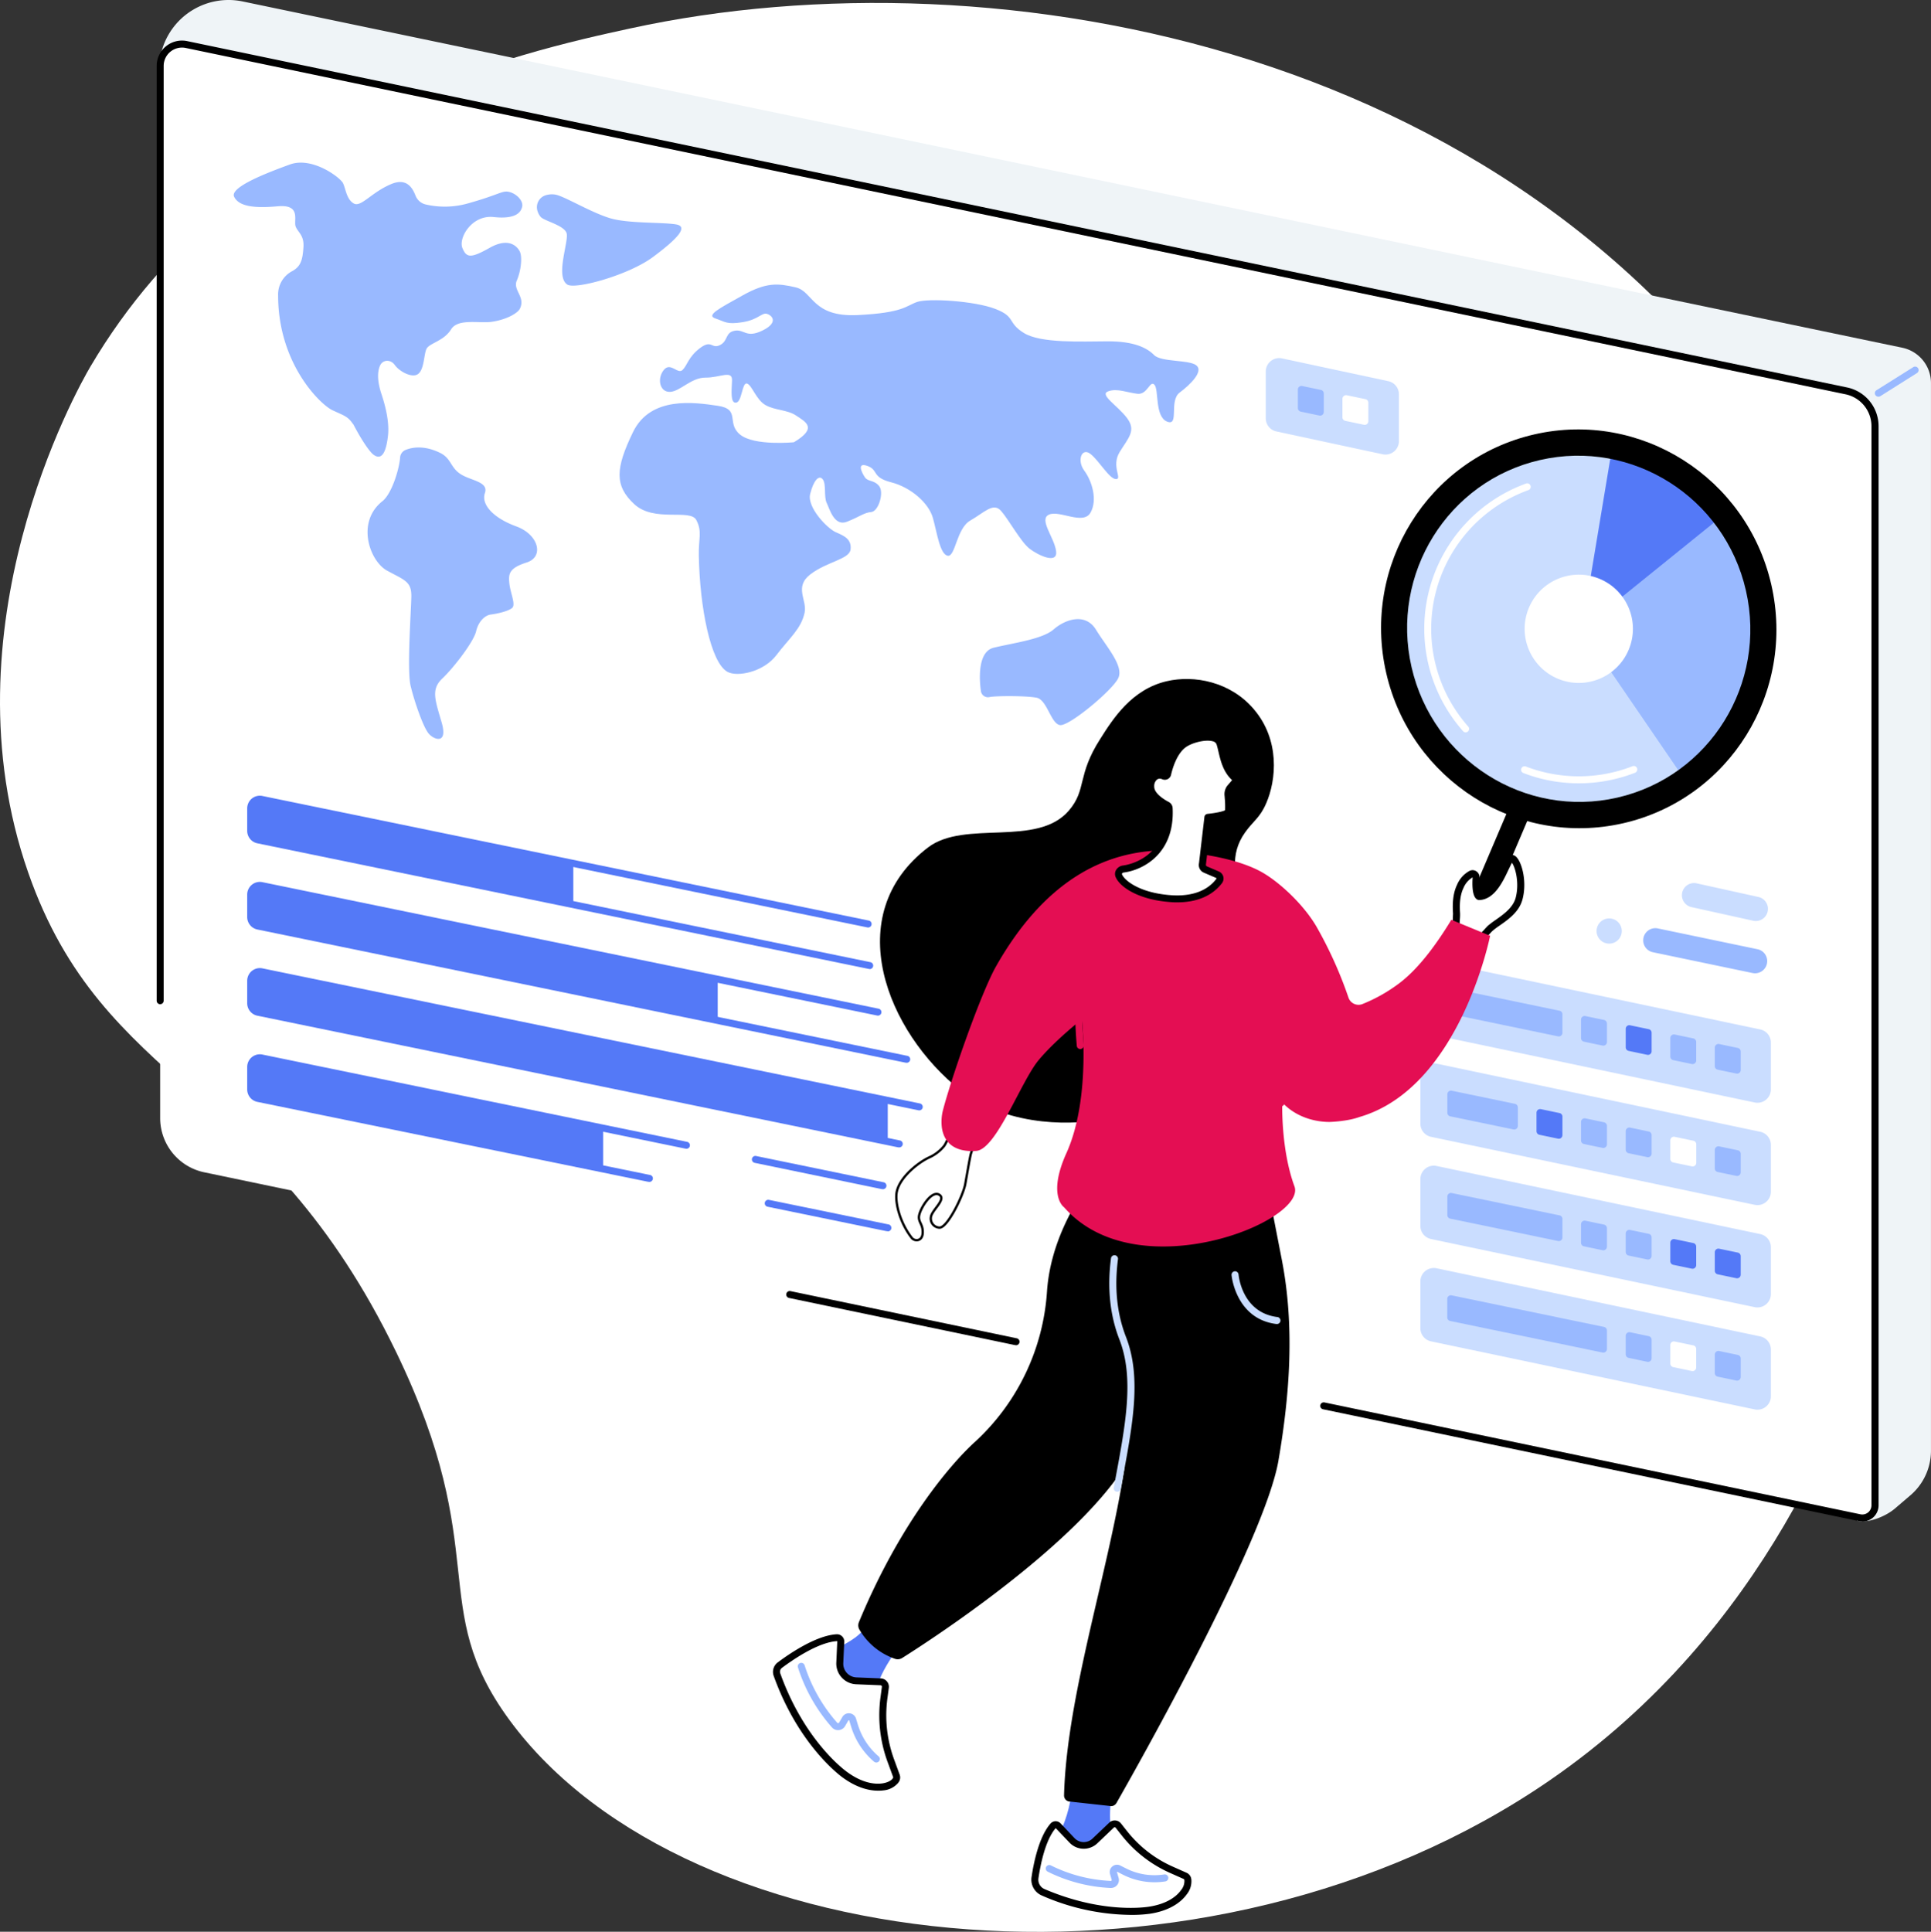 <svg xmlns="http://www.w3.org/2000/svg" viewBox="0 0 829.01 829.23"><rect x="0" y="0" width="829.01" height="829.23" fill="#333333" stroke="none"/><defs><style>.cls-1,.cls-6{fill:#fff;}.cls-2{fill:#eff4f7;}.cls-3{fill:#99b9ff;}.cls-4{fill:#caddff;}.cls-5{fill:#5479f7;}.cls-6,.cls-7{stroke:#000;stroke-miterlimit:10;}.cls-7{fill:none;}.cls-8{fill:#e40e53;}</style></defs><g id="Illustration"><path class="cls-1" d="M38.84,157.32c64-108.59,185.93-135.14,231.91-145.15,156.45-34.08,388,6.87,499.66,192,98,162.44,43.45,335.93,35.54,359.72-13.27,39.89-46.49,135.57-140.66,200.38-146.61,100.89-370.07,78.26-446.55-25.89-35.91-48.92-6.85-71.48-48.68-158C114,464.53,44.5,467.31,12.11,374.57-24.47,269.87,32.92,167.36,38.84,157.32Z"/><path class="cls-2" d="M820.15,641.9l-6.71,5.73c-3.79,3.23-11.09,6.28-16,5.25L68.35,30A29.76,29.76,0,0,1,82.82,4.24h0A29.74,29.74,0,0,1,104.2.63L816.69,149.27A15.48,15.48,0,0,1,829,164.42v458.3A25.17,25.17,0,0,1,820.15,641.9Z"/><path class="cls-1" d="M798.4,651.51,87.69,503.23a23.79,23.79,0,0,1-18.93-23.29V28.3a9.38,9.38,0,0,1,11.29-9.18l712.6,148.67A15.48,15.48,0,0,1,805,182.94V646.17A5.45,5.45,0,0,1,798.4,651.51Z"/><path d="M436,577.4l-.31,0-96.95-20.23a1.5,1.5,0,0,1,.61-2.94l97,20.23a1.5,1.5,0,0,1-.31,3Z"/><path d="M799.52,653.12a7,7,0,0,1-1.43-.15l-230-48a1.5,1.5,0,1,1,.62-2.93l230,48a3.95,3.95,0,0,0,4.75-3.87V182.94a14,14,0,0,0-11.12-13.68L79.75,20.59a7.88,7.88,0,0,0-9.49,7.71V429.57a1.5,1.5,0,0,1-3,0V28.3a10.87,10.87,0,0,1,13.1-10.65L793,166.32a17,17,0,0,1,13.51,16.62V646.17a7,7,0,0,1-6.94,7Z"/><path class="cls-3" d="M806.41,170.28a1.52,1.52,0,0,1-1.28-.7,1.51,1.51,0,0,1,.48-2.07l15.85-9.95a1.5,1.5,0,0,1,1.59,2.54l-15.85,10A1.45,1.45,0,0,1,806.41,170.28Z"/><path class="cls-3" d="M174.26,193.09a3.79,3.79,0,0,0-2.49,3.27c-.28,4.55-3.44,15.5-7.61,18.8-11.38,9-5.46,25.69,2,29.78s10.54,4.6,10.43,11.14-1.92,31.64-.3,38.37,5.43,17.78,7.78,20.49,8.31,4.72,5.53-4.86-4.65-14.15.27-18.8,13.46-15.74,14.53-20.27,4-6.94,6.37-7.22,7.5-1.38,9.12-2.84-.78-6.36-1.21-10.5-.17-6.57,7.44-9,5.12-12-4.5-15.5-15.16-9.28-13.45-14.28-6.19-5.31-10.57-8.24-3.84-6.73-8.81-9.1C182.1,191.09,177,192,174.26,193.09Z"/><path class="cls-3" d="M221.87,120.43c1.82-4.17,2.42-10.1,1.31-12.41s-4.79-6.24-12.92-1.66-10,4.37-11.75.09,4-14.3,13.44-13.28,11.68-2,12.22-4.42-2.15-5.41-5.33-6.3-3.92.94-18,4.88a36.35,36.35,0,0,1-18.07.44A6.21,6.21,0,0,1,178.4,84c-1.38-3.5-3.86-7.7-10.41-5-8.62,3.6-13,10.12-16.13,8.34s-3.43-6.34-4.61-8.73-13.16-11.51-22.8-8S98.5,80.34,100.52,84.47s8.51,5,18.7,4.08,6.75,6.08,7.7,8.65,3.72,3.69,3.35,9-1.08,8.12-4.8,10.18a11.27,11.27,0,0,0-6.07,10.46c0,29.38,18.19,46.83,23.28,49.23s6.52,2.56,8.83,5.89a1.33,1.33,0,0,0,.19.21c3.44,6.61,6.92,11.73,8.63,13,4.29,3.19,5.69-3.15,6.25-8.27s-.74-11.49-2.8-17.71-1.65-10-.58-12.35,4.4-2.8,6.3-.14,6.85,5.38,9.5,4.13c3.27-1.53,2.87-9,4.21-11.27s7.45-3.29,10.43-8.16,12.24-2.45,17.63-3.29c6.71-1,11.07-3.9,11.89-5.52C225.78,127.45,220.06,124.6,221.87,120.43Z"/><path class="cls-3" d="M234.46,83.76a5.36,5.36,0,0,0-3.64,7,6.69,6.69,0,0,0,1.41,2.47c1.85,1.73,9.87,3.5,11,6.81s-5,18.65.33,22.12c3.38,2.21,26.23-4,36.76-11.83s15.39-13.08,9.92-14-18.5-.42-26.52-2.19-20.88-9.67-25.06-10.56A8.94,8.94,0,0,0,234.46,83.76Z"/><path class="cls-3" d="M340.83,189.84s-17,1.68-23.09-3.28.4-10.89-9.6-12.37-28.84-4.29-36.39,11.31-8,23,.56,30.93,24,1.82,26.62,6.79.93,7.82,1.08,15.35c.44,22.39,5.07,45.68,12.2,49.78,4.27,2.44,15.62.12,21.09-7.1S343.94,270,345.43,263c1.16-5.44-4.67-11.06,2.57-16.53s16.71-6.4,17.17-10.64-2.51-5.75-6.24-7.32-12.52-10.73-11.12-16.44,3.74-8.39,5.38-6.35.43,7.51,1.71,10.13,3.23,10.3,8.76,8.1,7.26-3.88,10.39-4.16,5.58-8.41,3.38-11.14-4.78-1.76-6.12-3.77-3.63-6.61,1.15-4.85,1.65,4.84,10.12,7,16.14,8.9,17.93,15.31,3,15.55,6.33,16.22,3.76-11.71,9.72-15.11,9.87-7.95,13.19-4.17,8.51,13.35,12.24,16.24,12.31,6.93,11.4.93-7.55-13.57-3-15.56,14.72,4.7,17.81-.87.54-13.62-2.71-18-1.09-10.07,2.64-7.18,8.15,10.83,11,10.82-2.2-5.52,1.57-11.64,7.21-9.17,3.13-14.59-12-10-8.09-11.44,8.33.59,12.63,1.05,5.31-6,7.26-3.87.08,13.68,5.44,15.82.66-8.95,5.39-12.48,10.31-9.14,7.17-11.66-15.09-1.32-18.17-4.45-8.69-5.91-19.89-5.88-28.7.94-36-3.58-3.3-6.88-12.25-10.33-28.72-4.66-33.56-3-5.79,4.66-25.48,5.64-19.11-10.15-26.69-11.9-12.5-2.28-22.75,3.45-15.85,8.54-11.65,9.93,4.69,2.68,11.65,1.57,8.24-4.39,10.63-3.51,4.56,3.91-2.33,7.2-7.68-.83-11.81,0-2.65,4.38-6.26,6.16-3.46-2.55-8.53,1.26-5.47,7.49-7.55,9.44-5.2-3.67-8.09.06-1.64,9.46,2.73,9.31,9.06-6.17,15.27-6.12,11.56-3.42,11.37,1.23-.76,9.86,1.77,9.51,2.5-8.74,4.62-8.2,3.91,6.95,8,9.26,9.43,1.95,13.19,4.53S351.37,183.57,340.83,189.84Z"/><path class="cls-3" d="M421.17,296.94s-2.9-16.85,5.41-18.89,20.93-3.62,25.77-7.87,13.59-7.35,18.17.12,12.12,15.64,9.53,20.88-20.91,20.51-24.9,20.08S449.59,300.37,445,299.5s-16.94-.82-20-.31A3.07,3.07,0,0,1,421.17,296.94Z"/><path class="cls-4" d="M696.26,399.65a5.41,5.41,0,1,1-5.41-5.4A5.41,5.41,0,0,1,696.26,399.65Z"/><path class="cls-4" d="M752.72,395.25l-26.49-5.85a5.21,5.21,0,0,1-4.15-5.11h0a5.21,5.21,0,0,1,6.28-5.11l26.5,5.85a5.22,5.22,0,0,1,4.15,5.11h0A5.22,5.22,0,0,1,752.72,395.25Z"/><path class="cls-3" d="M752.41,417.69l-42.8-8.93a5.22,5.22,0,0,1-4.15-5.11h0a5.22,5.22,0,0,1,6.29-5.11l42.79,8.93a5.21,5.21,0,0,1,4.15,5.11h0A5.22,5.22,0,0,1,752.41,417.69Z"/><path class="cls-4" d="M593.59,195,548,185.21a5.77,5.77,0,0,1-4.58-5.65V159.5a5.77,5.77,0,0,1,7-5.65L596,163.62a5.77,5.77,0,0,1,4.58,5.64v20.07A5.77,5.77,0,0,1,593.59,195Z"/><path class="cls-3" d="M566.44,178.38l-8-1.68a1.56,1.56,0,0,1-1.24-1.53v-7.93a1.55,1.55,0,0,1,1.88-1.53l8,1.67a1.56,1.56,0,0,1,1.24,1.53v7.94A1.56,1.56,0,0,1,566.44,178.38Z"/><path class="cls-1" d="M585.58,182.34l-8-1.68a1.56,1.56,0,0,1-1.25-1.53V171.2a1.56,1.56,0,0,1,1.89-1.53l8,1.67a1.56,1.56,0,0,1,1.24,1.53v7.94A1.56,1.56,0,0,1,585.58,182.34Z"/><path class="cls-4" d="M753.27,473.25,614.37,444a5.76,5.76,0,0,1-4.58-5.64V418.31a5.76,5.76,0,0,1,7-5.64l138.9,29.23a5.77,5.77,0,0,1,4.58,5.64v20.07A5.76,5.76,0,0,1,753.27,473.25Z"/><path class="cls-3" d="M668.9,444.87l-46.29-9.6a1.56,1.56,0,0,1-1.24-1.53v-7.93a1.57,1.57,0,0,1,1.88-1.54l46.29,9.6a1.55,1.55,0,0,1,1.24,1.53v7.94A1.56,1.56,0,0,1,668.9,444.87Z"/><path class="cls-3" d="M688,448.83l-8-1.68a1.55,1.55,0,0,1-1.24-1.53v-7.93a1.55,1.55,0,0,1,1.88-1.53l8,1.67a1.56,1.56,0,0,1,1.25,1.53v7.94A1.57,1.57,0,0,1,688,448.83Z"/><path class="cls-5" d="M707.19,452.79l-8-1.68a1.56,1.56,0,0,1-1.24-1.53v-7.93a1.55,1.55,0,0,1,1.88-1.53l8,1.67a1.56,1.56,0,0,1,1.24,1.53v7.94A1.56,1.56,0,0,1,707.19,452.79Z"/><path class="cls-3" d="M726.33,456.75l-8-1.68a1.56,1.56,0,0,1-1.24-1.53v-7.93a1.56,1.56,0,0,1,1.88-1.53l8,1.67a1.56,1.56,0,0,1,1.24,1.53v7.94A1.56,1.56,0,0,1,726.33,456.75Z"/><path class="cls-3" d="M745.44,460.84l-8-1.67a1.56,1.56,0,0,1-1.25-1.53V449.7a1.57,1.57,0,0,1,1.89-1.53l8,1.68a1.56,1.56,0,0,1,1.24,1.53v7.93A1.55,1.55,0,0,1,745.44,460.84Z"/><path class="cls-4" d="M753.27,517.18,614.37,488a5.77,5.77,0,0,1-4.58-5.65V462.24a5.77,5.77,0,0,1,7-5.65l138.9,29.24a5.76,5.76,0,0,1,4.58,5.64v20.07A5.77,5.77,0,0,1,753.27,517.18Z"/><path class="cls-3" d="M649.76,484.83l-27.15-5.63a1.56,1.56,0,0,1-1.24-1.53v-7.94a1.56,1.56,0,0,1,1.88-1.53l27.15,5.64a1.56,1.56,0,0,1,1.24,1.53v7.93A1.56,1.56,0,0,1,649.76,484.83Z"/><path class="cls-5" d="M668.9,488.79l-8-1.67a1.56,1.56,0,0,1-1.25-1.53v-7.94a1.57,1.57,0,0,1,1.89-1.53l8,1.68a1.55,1.55,0,0,1,1.24,1.53v7.93A1.56,1.56,0,0,1,668.9,488.79Z"/><path class="cls-3" d="M688,492.75l-8-1.67a1.55,1.55,0,0,1-1.24-1.53v-7.94a1.56,1.56,0,0,1,1.88-1.53l8,1.68a1.56,1.56,0,0,1,1.25,1.53v7.93A1.57,1.57,0,0,1,688,492.75Z"/><path class="cls-3" d="M707.19,496.71l-8-1.67a1.56,1.56,0,0,1-1.24-1.53v-7.94a1.56,1.56,0,0,1,1.88-1.53l8,1.68a1.56,1.56,0,0,1,1.24,1.53v7.93A1.55,1.55,0,0,1,707.19,496.71Z"/><path class="cls-1" d="M726.33,500.67l-8-1.67a1.56,1.56,0,0,1-1.24-1.53v-7.94A1.56,1.56,0,0,1,719,488l8,1.68a1.56,1.56,0,0,1,1.24,1.53v7.93A1.55,1.55,0,0,1,726.33,500.67Z"/><path class="cls-3" d="M745.44,504.77l-8-1.67a1.57,1.57,0,0,1-1.25-1.53v-7.94a1.57,1.57,0,0,1,1.89-1.53l8,1.67a1.56,1.56,0,0,1,1.24,1.53v7.94A1.56,1.56,0,0,1,745.44,504.77Z"/><path class="cls-4" d="M753.27,561.11l-138.9-29.24a5.76,5.76,0,0,1-4.58-5.64V506.16a5.76,5.76,0,0,1,7-5.64l138.9,29.23a5.77,5.77,0,0,1,4.58,5.64v20.07A5.77,5.77,0,0,1,753.27,561.11Z"/><path class="cls-3" d="M668.9,532.72l-46.29-9.6a1.56,1.56,0,0,1-1.24-1.53v-7.93a1.55,1.55,0,0,1,1.88-1.53l46.29,9.59a1.55,1.55,0,0,1,1.24,1.53v7.94A1.56,1.56,0,0,1,668.9,532.72Z"/><path class="cls-3" d="M688,536.68,680,535a1.55,1.55,0,0,1-1.24-1.53v-7.93a1.56,1.56,0,0,1,1.88-1.53l8,1.67a1.56,1.56,0,0,1,1.25,1.53v7.94A1.57,1.57,0,0,1,688,536.68Z"/><path class="cls-3" d="M707.19,540.64l-8-1.67a1.57,1.57,0,0,1-1.24-1.53V529.5a1.56,1.56,0,0,1,1.88-1.53l8,1.67a1.56,1.56,0,0,1,1.24,1.53v7.94A1.56,1.56,0,0,1,707.19,540.64Z"/><path class="cls-5" d="M726.33,544.6l-8-1.67a1.57,1.57,0,0,1-1.24-1.53v-7.94a1.56,1.56,0,0,1,1.88-1.53l8,1.67a1.56,1.56,0,0,1,1.24,1.53v7.94A1.56,1.56,0,0,1,726.33,544.6Z"/><path class="cls-5" d="M745.44,548.7l-8-1.68a1.56,1.56,0,0,1-1.25-1.53v-7.93a1.56,1.56,0,0,1,1.89-1.53l8,1.67a1.56,1.56,0,0,1,1.24,1.53v7.94A1.56,1.56,0,0,1,745.44,548.7Z"/><path class="cls-4" d="M753.27,605,614.37,575.8a5.77,5.77,0,0,1-4.58-5.64V550.09a5.77,5.77,0,0,1,7-5.65l138.9,29.24a5.76,5.76,0,0,1,4.58,5.64v20.07A5.76,5.76,0,0,1,753.27,605Z"/><path class="cls-3" d="M688,580.6l-65.43-13.55a1.56,1.56,0,0,1-1.24-1.53v-7.94a1.56,1.56,0,0,1,1.88-1.53l65.43,13.56a1.56,1.56,0,0,1,1.25,1.53v7.93A1.56,1.56,0,0,1,688,580.6Z"/><path class="cls-3" d="M707.19,584.57l-8-1.68a1.56,1.56,0,0,1-1.24-1.53v-7.94a1.56,1.56,0,0,1,1.88-1.53l8,1.68a1.56,1.56,0,0,1,1.24,1.53V583A1.56,1.56,0,0,1,707.19,584.57Z"/><path class="cls-1" d="M726.33,588.53l-8-1.68a1.56,1.56,0,0,1-1.24-1.53v-7.93a1.55,1.55,0,0,1,1.88-1.53l8,1.67a1.56,1.56,0,0,1,1.24,1.53V587A1.56,1.56,0,0,1,726.33,588.53Z"/><path class="cls-3" d="M745.44,592.62l-8-1.67a1.56,1.56,0,0,1-1.25-1.53v-7.94a1.57,1.57,0,0,1,1.89-1.53l8,1.68a1.56,1.56,0,0,1,1.24,1.53v7.93A1.56,1.56,0,0,1,745.44,592.62Z"/><path class="cls-5" d="M107.13,458.39v9a4.24,4.24,0,0,0,3.4,4.16L258.93,502V484.3L112.21,454.23A4.25,4.25,0,0,0,107.13,458.39Z"/><path class="cls-5" d="M378.88,510.45l-.3,0L324,499.17a1.5,1.5,0,1,1,.6-2.94l54.61,11.25a1.5,1.5,0,0,1-.3,3Z"/><path class="cls-5" d="M381,528.52l-.31,0L329.52,518a1.5,1.5,0,1,1,.6-2.94l51.21,10.52a1.5,1.5,0,0,1-.3,3Z"/><path class="cls-5" d="M278.64,507.32l-.3,0L110.47,473a5.45,5.45,0,0,1-4.34-5.32V458a5.43,5.43,0,0,1,6.52-5.32L295,490.16a1.5,1.5,0,1,1-.61,2.94L112.05,455.64a2.43,2.43,0,0,0-2.92,2.38v9.63a2.43,2.43,0,0,0,1.94,2.38l167.87,34.32a1.5,1.5,0,0,1-.3,3Z"/><path class="cls-5" d="M107.13,422.67v6.88a5.28,5.28,0,0,0,4.22,5.17l269.78,55.15V472.21L113.46,417.5A5.27,5.27,0,0,0,107.13,422.67Z"/><path class="cls-5" d="M385.91,492.52a1.63,1.63,0,0,1-.31,0L110.47,436a5.45,5.45,0,0,1-4.34-5.32V421a5.43,5.43,0,0,1,6.52-5.32l282.3,58a1.5,1.5,0,1,1-.61,2.94l-282.29-58a2.43,2.43,0,0,0-2.92,2.38v9.63a2.43,2.43,0,0,0,1.94,2.38l275.14,56.52a1.5,1.5,0,0,1-.3,3Z"/><path class="cls-5" d="M107.13,384.11v9.47a4,4,0,0,0,3.2,3.93l197.8,40.36V420.21l-196.19-40A4,4,0,0,0,107.13,384.11Z"/><path class="cls-5" d="M389.11,456.18a1.53,1.53,0,0,1-.3,0L110.47,399a5.45,5.45,0,0,1-4.34-5.32V384a5.43,5.43,0,0,1,6.52-5.32L377.21,433a1.5,1.5,0,1,1-.6,2.94L112.05,381.64a2.43,2.43,0,0,0-2.92,2.38v9.63a2.43,2.43,0,0,0,1.94,2.38l278.34,57.18a1.5,1.5,0,0,1-.3,3Z"/><path class="cls-5" d="M107.13,349.85v4.88a6.26,6.26,0,0,0,5,6.14l134,27V370.21l-131.5-26.5A6.26,6.26,0,0,0,107.13,349.85Z"/><path class="cls-5" d="M373.22,415.92a1,1,0,0,1-.3,0L110.47,362a5.45,5.45,0,0,1-4.34-5.32V347a5.43,5.43,0,0,1,6.52-5.32L373,395.17a1.5,1.5,0,0,1-.61,2.94L112.05,344.64a2.43,2.43,0,0,0-2.92,2.38v9.63a2.43,2.43,0,0,0,1.94,2.38L373.52,413a1.5,1.5,0,0,1-.3,3Z"/><path class="cls-5" d="M387.52,705s-11.95,14.18-11.69,24l-.43,3.75-22.11-22.43,3.33-1.14c5.34-3.24,11.82-5.72,15.11-11Z"/><path class="cls-1" d="M380.1,724.32l-.61,4.56a56.3,56.3,0,0,0,2.93,26.8l2.41,6.58a2,2,0,0,1-.25,1.87l-.2.27c-2.2,3.06-11.29,5.31-22.17-3-6.73-5.12-20.19-19.06-28.64-42.58a3.59,3.59,0,0,1,1.22-4.09c4.61-3.46,15.93-11.3,24.46-11.78a1.59,1.59,0,0,1,1.7,1.65l-.41,9.13a7.39,7.39,0,0,0,7.09,7.73l10.46.43A2.12,2.12,0,0,1,380.1,724.32Z"/><path d="M376.92,768.68c-3.6,0-9.11-1.1-15.62-6-3.12-2.38-19.23-15.64-29.14-43.26a5.07,5.07,0,0,1,1.73-5.8c4.62-3.46,16.32-11.57,25.28-12.08a3.1,3.1,0,0,1,2.37.9,3.05,3.05,0,0,1,.91,2.32l-.41,9.13a5.88,5.88,0,0,0,5.65,6.16l10.47.43a3.62,3.62,0,0,1,2.61,1.29,3.59,3.59,0,0,1,.81,2.8l-.61,4.56a55,55,0,0,0,2.86,26.08l2.41,6.58a3.52,3.52,0,0,1-.45,3.26l-.19.28a9.38,9.38,0,0,1-6.28,3.22A16,16,0,0,1,376.92,768.68Zm-17.58-64.19h0c-8.15.46-19.25,8.18-23.65,11.48a2.07,2.07,0,0,0-.7,2.38c9.62,26.83,25.12,39.6,28.13,41.89,7.31,5.57,13,5.71,15.75,5.3,2.35-.36,3.76-1.27,4.29-2l.2-.28a.51.51,0,0,0,.06-.48L381,756.19a58,58,0,0,1-3-27.51l.61-4.56a.57.57,0,0,0-.14-.47.59.59,0,0,0-.44-.22L367.57,723a8.9,8.9,0,0,1-8.53-9.3l.41-9.13C359.42,704.51,359.39,704.49,359.34,704.49Zm20.76,19.83Z"/><path class="cls-3" d="M376.23,756.58a1.52,1.52,0,0,1-1-.36,32,32,0,0,1-9.8-14.94l-.82-2.68a.2.2,0,0,0-.19-.15.2.2,0,0,0-.22.11l-1.38,2.38a3.5,3.5,0,0,1-5.66.57,71.57,71.57,0,0,1-14.59-25.75,1.5,1.5,0,0,1,2.86-.91,68.52,68.52,0,0,0,14,24.67.49.49,0,0,0,.43.17.51.51,0,0,0,.39-.25l1.38-2.38a3.22,3.22,0,0,1,5.87.67l.82,2.67a28.94,28.94,0,0,0,8.88,13.54,1.5,1.5,0,0,1-1,2.64Z"/><path class="cls-5" d="M477.31,770.52s-2.92,15.21,2.7,23.15l1.66,3.33L452,792.36l1.78-3.12c3.16-5.55,6.09-14.7,6.21-20.86Z"/><path class="cls-1" d="M480.11,783.65l2.68,3.39a52.79,52.79,0,0,0,20,15.52l6,2.67a1.91,1.91,0,0,1,1.09,1.39l.06.32c.63,3.48-3.78,11.09-16.48,13-7.64,1.16-25.06,1.18-45.68-7.7a5.89,5.89,0,0,1-3.46-6.27c.9-6.09,3.1-16.87,7.8-22.27a1.45,1.45,0,0,1,2.18,0l5.89,6.24a7,7,0,0,0,9.85.27l7.13-6.79A2,2,0,0,1,480.11,783.65Z"/><path d="M485.36,822a97,97,0,0,1-38.15-8.35,7.38,7.38,0,0,1-4.35-7.86c.91-6.16,3.18-17.33,8.15-23a2.93,2.93,0,0,1,2.16-1,3,3,0,0,1,2.24,1l5.89,6.24a5.46,5.46,0,0,0,7.73.21l7.13-6.78a3.38,3.38,0,0,1,2.64-1,3.43,3.43,0,0,1,2.48,1.31l2.68,3.39a51.64,51.64,0,0,0,19.44,15.08l6,2.67a3.39,3.39,0,0,1,2,2.5l.06.31a8.9,8.9,0,0,1-1.94,6.42c-1.78,2.49-6.2,6.89-15.79,8.36A57.11,57.11,0,0,1,485.36,822Zm-32.13-37.25c-4.43,5.1-6.54,15.65-7.4,21.48a4.38,4.38,0,0,0,2.56,4.67C472,821,489.9,819,493.26,818.48c8.5-1.3,12.29-5,13.8-7.14a6.08,6.08,0,0,0,1.43-4.13l-.06-.32a.4.4,0,0,0-.23-.29l-6-2.67a54.56,54.56,0,0,1-20.58-16l-2.68-3.39a.44.44,0,0,0-.34-.18.46.46,0,0,0-.37.13l-7.12,6.78a8.48,8.48,0,0,1-6.06,2.33,8.4,8.4,0,0,1-5.92-2.65Z"/><path class="cls-3" d="M476.89,810.44h-.15a67.33,67.33,0,0,1-26.94-7,1.5,1.5,0,1,1,1.33-2.69,64.29,64.29,0,0,0,25.74,6.67.37.37,0,0,0,.32-.15.34.34,0,0,0,.07-.34l-.71-2.49a3.12,3.12,0,0,1,4.42-3.63l2.35,1.19a27,27,0,0,0,16.51,2.63,1.5,1.5,0,1,1,.46,3A29.93,29.93,0,0,1,482,804.69l-2.34-1.19a.09.09,0,0,0-.13,0,.11.11,0,0,0,0,.13l.71,2.49a3.38,3.38,0,0,1-3.26,4.31Z"/><path d="M490.42,497.58s-23.24,37.85-9.72,72.61c18.22,46.83-22.14,135.72-23.89,200.49a2.65,2.65,0,0,0,2,2.63l17.55,1.92a2.65,2.65,0,0,0,2.95-1.25c8.08-14.15,63.59-112.37,69.55-147,4.92-28.63,7-57.88,1.41-86.39l-8.66-44.5Z"/><path d="M475.6,498s-24,24.23-26.12,56.57a96.21,96.21,0,0,1-30.61,64.11c-10.65,9.57-32.53,35.18-50.12,77.65a3.6,3.6,0,0,0,.2,3.18,28.32,28.32,0,0,0,15.27,12.56,3.62,3.62,0,0,0,3.12-.36c9.53-6,64.66-41.45,90.44-75,28.27-36.78,51.67-104.89,51.67-104.89S488.36,524.27,475.6,498Z"/><path class="cls-4" d="M479.63,640.35l-.27,0a1.5,1.5,0,0,1-1.2-1.75l.51-2.76c4.65-24.78,8.32-44.36,1.9-60.86-4.06-10.44-5.27-22.16-3.6-34.84a1.5,1.5,0,1,1,3,.39c-1.6,12.18-.45,23.4,3.43,33.36,6.73,17.3,3,37.25-1.75,62.5l-.51,2.76A1.51,1.51,0,0,1,479.63,640.35Z"/><path class="cls-4" d="M548.12,568.35h-.19c-17.43-2.21-19.19-20.79-19.2-21a1.5,1.5,0,0,1,3-.26c.06.7,1.61,16.35,16.59,18.26a1.5,1.5,0,0,1-.19,3Z"/><path d="M538.28,304.42c-10-11.76-25.55-14.76-37.39-12-15,3.48-23,16-28.6,24.87-10,15.63-5.67,21.6-13.36,30.61-13.62,16-44.69,3.84-60.51,15.88-38,29-17.64,79.4,14.1,104.37,21.16,16.65,51.67,14.45,59.83,12.27,24.76-6.6,63.07-25.06,68.37-60.22,3.56-23.64-19.94-43.63-6.15-62.91,3.51-4.92,6.31-6.18,9-12.39C548,334.81,549.56,317.61,538.28,304.42Z"/><circle class="cls-4" cx="677.79" cy="269.92" r="76.27"/><path class="cls-1" d="M629.24,314.38a1.49,1.49,0,0,1-1.12-.51A66.33,66.33,0,0,1,655.06,207.6a1.5,1.5,0,1,1,1,2.82,63.33,63.33,0,0,0-25.72,101.46,1.5,1.5,0,0,1-.13,2.12A1.52,1.52,0,0,1,629.24,314.38Z"/><path class="cls-1" d="M677.73,336.24A65.74,65.74,0,0,1,654,331.83a1.49,1.49,0,0,1-.86-1.93,1.51,1.51,0,0,1,1.94-.87,63.47,63.47,0,0,0,45.79-.12,1.5,1.5,0,0,1,1.09,2.8,66.14,66.14,0,0,1-22,4.5C679.21,336.23,678.47,336.24,677.73,336.24Z"/><path class="cls-3" d="M679.14,270.18l42.44,62a76.28,76.28,0,0,0,15.94-109.21Z"/><path class="cls-5" d="M691.64,195l-12.5,75.18L737.53,223A76.35,76.35,0,0,0,691.64,195Z"/><circle class="cls-1" cx="677.79" cy="269.92" r="23.24" transform="translate(170.05 793.8) rotate(-67.61)"/><path d="M635.25,388.39h0a4.66,4.66,0,0,0,6.17-2.47L656,351.68l-8.64-3.77-14.59,34.24A4.78,4.78,0,0,0,635.25,388.39Z"/><path d="M595.12,288.85c10.55,46.1,56.12,75,101.78,64.53S771,297.08,760.46,251s-56.13-75-101.78-64.52S584.56,242.76,595.12,288.85ZM606,286.36c-9.16-40,15.54-79.82,55.18-88.89s79.21,16,88.37,56S734,333.3,694.38,342.38,615.18,326.38,606,286.36Z"/><path class="cls-6" d="M634.19,403.24c1.07.41,4.66-3.93,5.5-4.69,3.27-3,10.74-6.35,12.48-12.77,2.24-8.34-1.07-17.5-3.22-17.3s-5.49,16-13.9,16.3c0,0-1.88-.3-1.37-8.17a1.48,1.48,0,0,0-2.08-1.44c-1.37.65-3.14,2.08-4.68,5.23-1.95,4-1.79,8.75-1.62,11.59.12,1.87-.78,7.46.63,8Z"/><path d="M634.35,404.77a1.9,1.9,0,0,1-.7-.14h0l-8.26-3.23c-2-.8-1.85-3.91-1.65-7.21,0-.86.09-1.67.07-2.11-.23-3.6-.22-8.25,1.76-12.34a12.08,12.08,0,0,1,5.39-5.93,2.9,2.9,0,0,1,2.91.24,3,3,0,0,1,1.31,2.66c-.27,4.22.19,5.92.44,6.51,4.36-.67,7.31-6.93,9.29-11.14,1.51-3.19,2.34-4.95,3.91-5.1a2.93,2.93,0,0,1,2.5,1.25c2.2,2.63,4.29,10.53,2.29,17.94-1.41,5.24-6,8.49-9.75,11.11a33.1,33.1,0,0,0-3.16,2.38c-.18.16-.48.49-.86.9C637.47,403.11,635.81,404.77,634.35,404.77Zm-7.58-6,7.58,3a27.24,27.24,0,0,0,3.29-3.17c.46-.49.83-.89,1-1.08a38.09,38.09,0,0,1,3.45-2.62c3.32-2.33,7.45-5.24,8.59-9.43,1.77-6.58-.22-13.33-1.56-15.09-.43.71-1,2-1.54,3.06-2.38,5.06-6,12.72-12.52,12.92H635l-.14,0c-1.48-.23-3.13-2.11-2.63-9.75a9.45,9.45,0,0,0-3.92,4.55c-1.9,3.89-1.6,8.76-1.47,10.83a22.65,22.65,0,0,1-.07,2.48A20.13,20.13,0,0,0,626.77,398.72Z"/><path class="cls-7" d="M410.25,480.19s-3.07,9.07-4.89,11.69a17.49,17.49,0,0,1-6.52,5c-4.63,2.17-12.22,8.18-13.76,14.34-1.13,4.53,1.25,13.59,6.27,20.06a2.7,2.7,0,0,0,3.07.94c.86-.35,1.66-1.19,1.72-3.13.1-3.51-1.8-4.35-1.61-6.85.24-3.11,5.36-11.55,8.76-9.35,3.1,2-3.36,6.62-3.64,9.63a3.87,3.87,0,0,0,3.66,4.46c3.44.18,10.22-13.8,11.1-18.73.7-3.9,1.75-10.1,2.29-12.5.47-2.1,4.36-11.82,4.36-11.82Z"/><path class="cls-8" d="M511.48,365.72c-37.81-4.77-64.71,15.4-83.81,49-6.56,11.54-19.35,48.36-22.84,61.85a20,20,0,0,0-.43,7.77c1.47,8.92,9.19,10.12,14.69,9.71,8.7-.65,19.15-29.77,26.83-39,8.26-9.89,22.06-20.29,22.06-20.29S514.14,366.05,511.48,365.72Z"/><path class="cls-8" d="M464.28,435.32s4.45,35.53-6.44,59.66c-8.3,18.38-1,23.27-1,23.27,31.15,35.57,104.4,6,98.89-9-5.91-16-5.24-36-5.24-36,8.66,9.26,21,8.34,21,8.34s7.13-.26,12.11-2.09c43.2-12.49,56.13-77.81,56.13-77.81l-16.63-6.85c-7.08,11.58-14.59,21.48-22.77,27.54A68.66,68.66,0,0,1,584.94,431a4.56,4.56,0,0,1-6-2.71,177.24,177.24,0,0,0-13.6-30.25c-5.46-9.56-16.19-19.61-24.06-23.9-9.16-5-24-7.9-36.78-8.52Z"/><path class="cls-8" d="M463.77,450.31a1.49,1.49,0,0,1-1.49-1.37c-2.58-30.41,2.91-39.2,3.14-39.56a1.5,1.5,0,0,1,2.52,1.63c-.09.15-5.12,8.75-2.67,37.68a1.51,1.51,0,0,1-1.37,1.62Z"/><path class="cls-8" d="M549.92,474.92a1.45,1.45,0,0,1-1.09-.47c-13.57-14.31-22.1-46.52-22.46-47.89a1.5,1.5,0,0,1,2.91-.76c.08.33,8.69,32.84,21.72,46.59a1.5,1.5,0,0,1,0,2.12A1.47,1.47,0,0,1,549.92,474.92Z"/><path class="cls-1" d="M499.64,333.06a1.25,1.25,0,0,0,1.7-.86c.82-3.58,2.72-9.19,6.26-12.23,3.93-3.39,14.55-5.52,16.09-1.1,1.36,3.86,1.66,10.87,6.67,15.16.48.41.26,1.23-.17,1.69l-2.28,2.66a4.68,4.68,0,0,0-.68,2.72c.14,2.2.63,6.84,0,7.55-1.27,1.4-8.61,2.15-8.61,2.15l-2.34,19.91a2.1,2.1,0,0,0,1.32,2.5l5.13,2.2a1.77,1.77,0,0,1,.7,2.71c-2.15,2.87-7.58,8.49-20.55,7.63-13.43-.89-20.88-6.18-22.5-9.81a2.16,2.16,0,0,1,1.92-2.91c5.29-.68,20.68-5.62,19.67-26.12a1.64,1.64,0,0,0-.86-1.35c-1.94-1-7.21-4.07-7-8.07C494.24,333.25,497.19,332.12,499.64,333.06Z"/><path d="M505.44,387.34c-.87,0-1.76,0-2.68-.09-13.46-.89-21.76-6.17-23.77-10.7a3.39,3.39,0,0,1,.15-3.07,4,4,0,0,1,2.95-1.94c2-.25,19.42-3.11,18.37-24.55a.14.14,0,0,0-.07-.1c-3-1.57-8-4.9-7.84-9.47a6.45,6.45,0,0,1,2.62-5.34,5.43,5.43,0,0,1,4.78-.5c.68-2.87,2.58-9.23,6.67-12.75,3.09-2.66,10.19-4.82,14.71-3.61a5,5,0,0,1,3.78,3.15c.36,1.05.65,2.27.95,3.56.85,3.6,1.9,8.07,5.28,11a2.34,2.34,0,0,1,.79,1.64,3.08,3.08,0,0,1-.86,2.23l-2.22,2.6a4,4,0,0,0-.32,1.64c0,.34,0,.73.08,1.16.37,4.82.35,6.58-.49,7.5-1.26,1.39-5.38,2.13-8.37,2.49l-2.2,18.73c-.08.62,0,.74.45,1l5.1,2.19a3.28,3.28,0,0,1,1.32,5C520.52,384.49,513.92,387.34,505.44,387.34ZM498,334.25a2.16,2.16,0,0,0-1.21.34,3.58,3.58,0,0,0-1.26,3c-.13,3.1,4.74,5.89,6.23,6.67a3.11,3.11,0,0,1,1.67,2.61c1,19.6-12.74,26.62-21,27.68a1,1,0,0,0-.72.43.37.37,0,0,0,0,.38c1.32,3,8.26,8.07,21.22,8.93,8.71.58,15.37-1.86,19.25-7a.31.31,0,0,0,.06-.26.25.25,0,0,0-.16-.17l-5.12-2.2a3.58,3.58,0,0,1-2.22-4.06l2.34-19.91a1.5,1.5,0,0,1,1.34-1.32c3.26-.33,6.63-1,7.53-1.57a36.67,36.67,0,0,0-.16-5.34c0-.44-.07-.85-.09-1.19a6.07,6.07,0,0,1,1.09-3.85l2.17-2.53c-3.81-3.51-4.94-8.32-5.85-12.2-.28-1.22-.55-2.36-.86-3.26a2.26,2.26,0,0,0-1.72-1.25c-3.16-.84-9.32.7-12,3-3.56,3.07-5.23,9-5.78,11.44a2.68,2.68,0,0,1-1.37,1.79,2.79,2.79,0,0,1-2.33.13h0A3,3,0,0,0,498,334.25Zm2.16-2.59h0Z"/></g></svg>